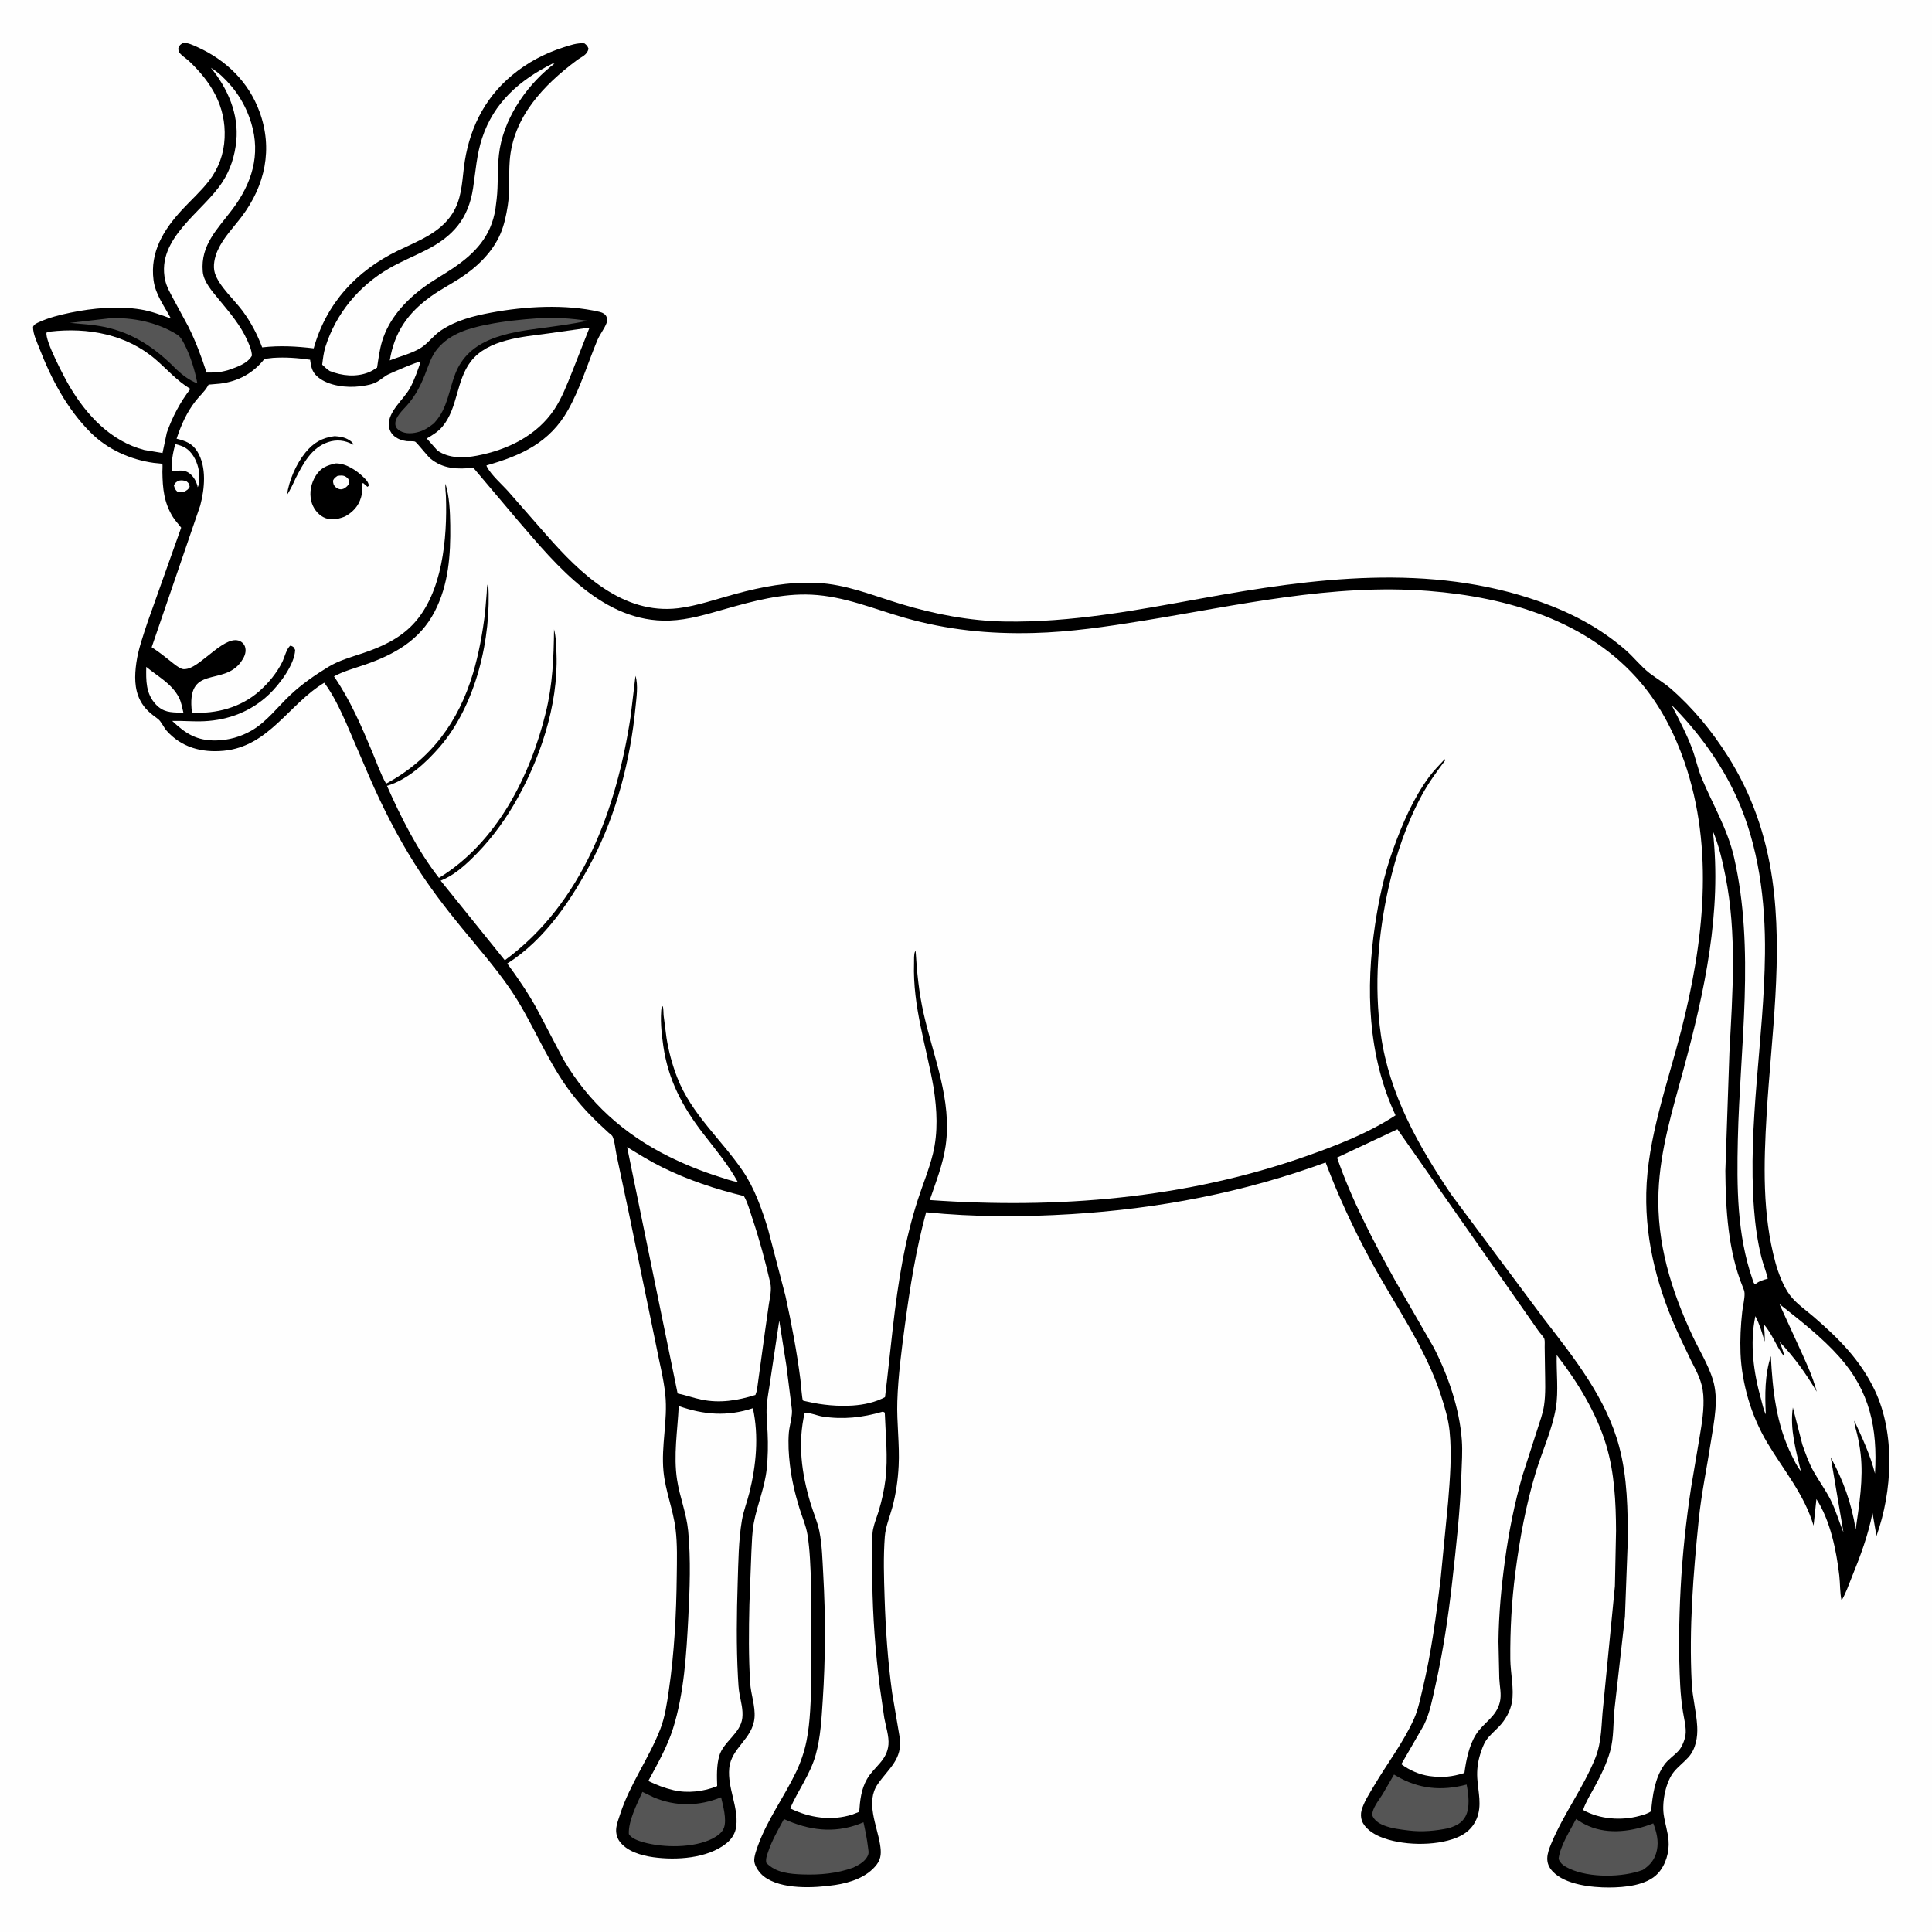 <svg version="1.1" xmlns="http://www.w3.org/2000/svg" style="display: block;" viewBox="0 0 2048 2048" width="1024" height="1024">
<path transform="translate(0,0)" fill="rgb(254,254,254)" d="M -0 -0 L 2048 0 L 2048 2048 L -0 2048 L -0 -0 z"/>
<path transform="translate(0,0)" fill="rgb(0,0,0)" d="M 194.09 45.5 C 198.974 45.011 204.943 47.943 209.36 49.948 C 239.615 63.685 263.453 86.713 275.053 118.296 C 289.517 157.676 281.102 196.509 256.305 229.487 C 247.41 241.317 236.83 251.802 230.694 265.515 C 227.601 272.428 225.395 281.964 227.757 289.469 C 232.203 303.597 248.652 317.956 257.456 330.021 C 266.114 341.887 272.779 354.52 277.909 368.25 C 296.526 366.102 313.963 367.086 332.533 369.27 C 345.864 321.613 377.649 287.176 421.823 265.696 C 442.91 255.443 465.921 247.363 479.311 226.753 C 489.024 211.801 489.661 194.991 491.72 177.827 C 496.356 139.183 512.452 104.944 542.755 79.787 C 559.162 66.166 577.028 56.751 597.276 50.183 C 604.344 47.89 611.99 45.241 619.5 45.94 C 622.104 47.983 622.574 48.468 623.863 51.5 C 622.544 58.345 616.734 59.95 611.608 63.767 C 576.076 90.229 543.81 124.076 540.312 170.5 C 539.128 186.209 540.667 202.748 538.201 218.239 C 536.621 228.165 534.512 238.38 530.559 247.656 C 521.899 267.975 504.752 283.994 486.423 295.695 C 476.581 301.98 466.134 307.438 456.657 314.274 C 431.987 332.068 418.104 352.25 413.18 382.064 C 424.076 377.66 439.564 373.986 448.775 366.892 C 455.533 361.687 460.341 354.965 467.724 350.09 C 483.748 339.511 501.925 334.894 520.585 331.407 C 556.586 324.68 599.433 322.152 635.405 330.553 C 638.375 331.246 641.758 332.79 642.957 335.856 C 643.737 337.85 643.712 340.526 642.961 342.5 C 640.582 348.749 635.826 354.4 633.169 360.789 C 622.958 385.34 615.314 411.041 602.298 434.364 C 582.885 469.148 552.336 483.063 515.665 493.365 L 516.073 494.644 C 520.701 503.621 532.083 513.426 538.956 521.135 L 579.594 567.517 C 615.13 607.88 660.271 651.817 718.924 644.734 C 738.808 642.333 759.982 634.874 779.374 629.64 C 808.264 621.841 835.35 616.629 865.367 617.87 C 896.843 619.171 925.191 631.264 954.883 640.221 C 990.615 651 1027.69 658.194 1065.09 658.84 C 1135.28 660.053 1204.89 646.839 1273.68 634.337 C 1392.17 612.799 1515.63 596.453 1632.02 637.655 C 1665.65 649.561 1696.01 665.458 1723.06 688.94 C 1731.94 696.644 1739.32 706.412 1748.6 713.569 C 1755.91 719.219 1764 723.822 1771.02 729.925 C 1794.71 750.532 1814.87 775.186 1831.59 801.615 C 1856.93 841.672 1871.97 885.179 1878.7 932 C 1890.48 1014 1877.62 1098.67 1872.74 1180.76 C 1869.62 1233.38 1868.02 1287.11 1882.06 1338.41 C 1885.11 1349.57 1890.39 1363.55 1897.37 1372.9 C 1903.89 1381.62 1914.06 1388.55 1922.32 1395.68 C 1949.08 1418.74 1972.16 1441.71 1987.48 1474.06 C 2009.2 1519.94 2006.01 1581.22 1989.13 1628.2 L 1984.95 1603.74 C 1980.27 1627.67 1972.16 1649.22 1963.04 1671.73 C 1959.65 1680.11 1956.78 1688.8 1952.12 1696.59 C 1950.33 1688.23 1950.71 1678.68 1949.73 1670.11 C 1946.67 1643.48 1940.16 1611.77 1925.49 1589.07 L 1922.48 1617.21 C 1912.38 1583.57 1890.84 1558.67 1873.2 1529.08 C 1864.96 1515.26 1857.79 1498.78 1853.31 1483.35 C 1848.73 1467.59 1845.64 1450.81 1845.02 1434.4 C 1844.46 1419.56 1845.23 1405.09 1846.85 1390.33 C 1847.54 1384.07 1849.49 1377.25 1849.31 1371 C 1849.25 1368.73 1848.35 1366.53 1847.5 1364.46 C 1831.84 1326.25 1829.26 1281.9 1828.95 1241.07 L 1833.27 1115.34 C 1836.56 1053.07 1841.32 990.142 1829.01 928.493 C 1825.79 912.374 1822.11 896.122 1815.68 880.942 C 1825.41 966.416 1806.93 1050.95 1784.76 1133 C 1773.07 1176.24 1759.83 1218.39 1758.08 1263.5 C 1755.99 1317.51 1771.46 1367.59 1794.13 1416.05 C 1801.17 1431.09 1810.89 1446.7 1815.72 1462.5 C 1822.12 1483.44 1817.01 1506.25 1813.78 1527.3 C 1809.5 1555.24 1803.55 1583.09 1800.71 1611.23 C 1794.91 1668.7 1790.36 1726.12 1793.3 1783.95 C 1794.1 1799.56 1798.25 1814.63 1799.11 1830 C 1799.75 1841.48 1797.68 1854.03 1789.73 1862.87 C 1784.96 1868.17 1779.01 1872.62 1774.5 1878.11 C 1765.78 1888.74 1761.69 1909.75 1763.56 1923.34 C 1764.84 1932.61 1767.96 1941.67 1768.73 1951 C 1769.74 1963.16 1765.76 1977.03 1757.37 1986 C 1745.44 1998.77 1722.12 2000.77 1705.62 2000.83 C 1687.56 2000.9 1659.34 1997.94 1646.05 1983.99 C 1637.16 1974.65 1639.87 1965.23 1644.27 1954.56 C 1657.32 1922.99 1678.17 1895.55 1690.96 1863.92 C 1698.39 1845.54 1697.22 1827.34 1699.5 1808.05 L 1711.87 1681.25 L 1713.06 1622.68 C 1712.92 1592.34 1711.42 1561.2 1702.65 1531.97 C 1692.36 1497.68 1672.04 1464.51 1650.17 1436.37 C 1649.7 1454.43 1652.23 1474.66 1649.3 1492.32 C 1645.45 1515.45 1634.88 1537.9 1628.09 1560.33 C 1617.58 1595.06 1611.01 1630.77 1606.36 1666.73 C 1602.38 1697.47 1600.72 1727.93 1600.99 1758.92 C 1601.12 1773.09 1605.22 1790.83 1602.7 1804.51 C 1600.92 1814.19 1595.73 1823.22 1588.99 1830.29 C 1584.6 1834.9 1579.24 1839.26 1575.61 1844.5 C 1572.59 1848.87 1570.63 1854.56 1569.07 1859.64 C 1566.47 1868.03 1565.46 1876.23 1565.98 1885 C 1566.86 1899.81 1571.29 1913.88 1565.21 1928.23 C 1561.01 1938.14 1553.64 1944.19 1543.88 1948.12 C 1521.15 1957.27 1485.24 1956.5 1462.81 1946.98 C 1455.29 1943.79 1446.5 1937.95 1443.62 1929.93 C 1442.48 1926.75 1442.39 1922.45 1443.27 1919.21 C 1445.73 1910.13 1451.78 1901.08 1456.53 1893.01 C 1470.3 1869.63 1487.87 1846.79 1498.92 1822.02 C 1503.3 1812.19 1505.4 1801.36 1507.91 1790.93 C 1517.16 1752.49 1522.46 1712.77 1527.14 1673.54 L 1535.01 1592.5 C 1537.03 1567.75 1539.17 1541.78 1536.61 1517 C 1535.29 1504.14 1531.54 1491.81 1527.59 1479.56 C 1510.96 1427.97 1478 1382.59 1452.39 1335.1 C 1434.48 1301.88 1418.55 1267.6 1405.23 1232.28 C 1317.75 1264.24 1228.38 1281.29 1135.6 1287.02 C 1084.67 1290.17 1032.55 1290.21 981.736 1285.05 C 971.018 1324.51 964.693 1364.06 959.26 1404.54 C 955.671 1431.28 952.079 1458.38 951.2 1485.36 C 950.455 1508.24 953.782 1531.32 952.601 1554.07 C 951.834 1568.85 949.756 1583.56 945.901 1597.85 C 943.115 1608.18 938.743 1618.23 937.934 1628.97 C 936.321 1650.39 937.019 1672.37 937.714 1693.83 C 938.804 1727.49 941.147 1761.18 945.718 1794.56 L 953.745 1841.93 C 956.962 1864.78 941.901 1874.77 930.5 1891.17 C 917.319 1910.12 929.617 1935 932.874 1955.07 C 934.169 1963.05 934.469 1969.85 929.295 1976.61 C 919.069 1989.96 901.289 1995.79 885.196 1998.19 C 863.383 2001.43 828.024 2003.44 809.543 1988.96 C 805.222 1985.58 800.058 1978.66 799.563 1972.9 C 799.159 1968.18 801.935 1960.62 803.562 1956.16 C 813.624 1928.55 831.245 1904.82 843.846 1878.49 C 848.855 1868.02 852.621 1856.94 854.918 1845.56 C 859.164 1824.54 859.349 1801.9 860.139 1780.52 L 859.753 1677.75 C 859.047 1660.86 858.672 1643.19 855.91 1626.5 C 854.375 1617.23 850.307 1608.01 847.519 1599.02 C 842.842 1583.95 839.193 1568.47 837.345 1552.8 C 836.03 1541.65 835.302 1529.83 836.232 1518.6 C 836.847 1511.17 840.517 1500.05 839.321 1493 L 833.559 1447.34 L 826.036 1399.87 L 816.556 1463.24 C 815.37 1472.22 813.364 1481.52 812.764 1490.5 C 812.139 1499.88 813.268 1509.48 813.693 1518.87 C 814.268 1531.56 814.078 1544.35 812.764 1557 C 810.693 1576.94 802.766 1594.81 799.101 1614.18 C 797.183 1624.31 797.069 1634.84 796.513 1645.12 L 794.4 1700.71 C 793.749 1728.24 793.483 1756.48 795.205 1783.98 C 795.965 1796.12 800.778 1808.54 799.832 1820.63 C 798.049 1843.43 775.056 1852.63 773.018 1874.48 C 771.082 1895.24 782.791 1915.21 780.51 1935.57 C 779.642 1943.32 775.817 1949.45 769.737 1954.25 C 749.642 1970.13 716.81 1972.11 692.494 1968.73 C 679.835 1966.97 664.2 1962.53 656.5 1951.58 C 654.082 1948.14 652.889 1943.37 653.138 1939.19 C 653.458 1933.85 655.873 1927.76 657.526 1922.67 C 667.751 1891.23 687.948 1863.79 699.904 1833.03 C 704.933 1820.09 706.952 1805.69 708.96 1792.04 C 714.858 1751.93 716.944 1711.1 717.381 1670.6 C 717.558 1654.2 718.155 1637.09 716.125 1620.83 C 713.519 1599.94 705.315 1580.5 703.315 1559.62 C 700.711 1532.44 708.014 1505.6 705.27 1478.5 C 703.557 1461.58 698.955 1444.27 695.786 1427.52 L 666.628 1285.96 L 653.565 1224.43 C 652.399 1218.95 651.595 1209.2 649.197 1204.4 C 648.736 1203.48 646.102 1201.59 645.281 1200.84 L 633.576 1189.95 C 621.823 1178.61 611.031 1166.46 601.491 1153.21 C 577.578 1119.99 563.56 1081.45 540.384 1047.79 C 524.635 1024.92 506.238 1004.06 488.678 982.596 C 471.021 961.009 454.533 939.267 439.604 915.67 C 421.169 886.531 405.249 855.104 391.522 823.484 L 366.472 765.257 C 359.915 750.815 353.235 736.498 343.728 723.722 C 306.03 746.476 284.973 791.382 236.961 795.85 C 213.827 798.003 192.326 792.348 176.602 774.553 C 173.543 771.092 170.808 764.64 167.521 762.198 C 159.506 756.245 153.363 751.667 148.599 742.398 C 142.24 730.023 142.656 716.12 144.505 702.708 C 146.484 688.346 151.759 673.784 156.251 660.02 L 192.048 559.351 C 189.188 555.461 185.833 552.146 183.268 548.018 C 173.759 532.714 172.397 517.767 172.14 500.253 C 172.119 498.779 172.566 492.773 172.039 491.74 C 171.88 491.43 165.277 490.998 163.06 490.693 C 138.227 487.287 113.944 476.409 96.091 458.546 C 71.072 433.516 54.359 401.902 41.726 369.182 C 38.998 362.115 34.992 354.171 35.016 346.5 C 36.208 343.696 38.659 342.71 41.289 341.5 C 51.833 336.649 63.572 333.739 74.914 331.392 C 98.401 326.53 125.197 324.126 149 328.003 C 160.063 329.806 170.701 333.818 181.189 337.631 C 174.064 324.226 164.782 312.421 162.759 296.945 C 158.855 267.078 173.406 243.589 192.865 222.507 C 202.312 212.272 212.776 202.97 221.35 191.947 C 231.785 178.531 237.328 163.138 238.1 146.188 C 239.628 112.657 223.981 87.071 200.319 64.676 C 197.503 62.01 190.966 57.96 189.5 54.601 C 189.016 53.492 189.206 52.2 189.06 51 C 190.592 47.444 190.94 47.393 194.09 45.5 z"/>
<path transform="translate(0,0)" fill="rgb(254,254,254)" d="M 189.49 509.5 C 192.614 508.913 194.522 509.253 197.5 510.046 C 200.276 512.457 200.4 512.403 201.024 516 C 199.783 518.873 198.092 519.645 195.5 521.09 C 193.017 522.118 191.09 521.858 188.5 521.622 C 185.512 518.97 185.427 518.185 184.309 514.5 C 185.958 511.426 186.415 511.222 189.49 509.5 z"/>
<path transform="translate(0,0)" fill="rgb(254,254,254)" d="M 185.865 470.767 C 189.407 471.712 193.047 472.665 196.221 474.562 C 203.661 479.009 208.087 487.629 210.141 495.81 C 211.38 500.744 212.211 512.239 209.522 516.5 L 209.192 514.5 C 207.728 509.698 205.144 505.212 201.183 502.04 C 195.304 497.333 189.011 499.01 181.937 499.619 C 181.646 489.887 183.084 480.072 185.865 470.767 z"/>
<path transform="translate(0,0)" fill="rgb(254,254,254)" d="M 155.036 706.903 C 167.346 717.193 181.98 724.52 189.68 739.394 C 192.149 744.164 193.172 750.236 194.425 755.451 L 191.625 755.414 C 180.802 755.226 172.855 755.015 165.017 746.511 C 154.461 735.059 154.774 721.323 155.036 706.903 z"/>
<path transform="translate(0,0)" fill="rgb(85,85,85)" d="M 116.19 337.396 C 140.294 336.096 167.484 341.771 188.097 354.939 C 191.436 357.073 193.78 361.572 195.543 365.002 C 201.951 377.473 206.633 392.705 209.223 406.468 C 200.364 402.903 193.659 397.82 186.743 391.349 C 165.112 369.211 140.975 352.791 110.269 346.477 C 98.456 344.048 86.07 343.416 74.063 342.285 L 116.19 337.396 z"/>
<path transform="translate(0,0)" fill="rgb(85,85,85)" d="M 680.957 1899.49 L 692.964 1905.28 C 716.607 1915.24 740.842 1914.76 764.385 1905.22 C 766.477 1914.04 770.481 1928.6 767.515 1937.28 C 765.606 1942.86 760.177 1946.34 755.274 1949.01 C 735.213 1959.13 703.298 1958.85 682 1952.87 C 676.884 1951.43 669.305 1948.92 666.609 1944.17 C 665.844 1930.43 675.464 1911.94 680.957 1899.49 z"/>
<path transform="translate(0,0)" fill="rgb(85,85,85)" d="M 1477.73 1881.11 L 1479.99 1882.48 C 1503.79 1896.5 1528.26 1898.75 1554.69 1891.71 C 1556.65 1901.89 1558.56 1915.83 1553.53 1925.36 C 1549.68 1932.68 1543.44 1935.37 1535.94 1937.89 C 1522.09 1940.82 1507.59 1942.16 1493.47 1940.43 C 1484.65 1939.35 1475.32 1938.34 1467 1935.02 C 1461.45 1932.8 1456.9 1929.81 1454.55 1924.19 C 1454.64 1916.67 1461.77 1908.18 1465.7 1901.82 L 1477.73 1881.11 z"/>
<path transform="translate(0,0)" fill="rgb(85,85,85)" d="M 1670.78 1928.16 C 1674.73 1931.15 1679.25 1933.63 1683.79 1935.62 C 1705.5 1945.13 1731.25 1941.29 1752.55 1932.85 C 1756.01 1942.16 1758.45 1951.34 1756.39 1961.29 C 1754.4 1970.94 1749.44 1976.93 1741.5 1982.19 C 1719.88 1990.31 1685.1 1990.72 1664 1981.04 C 1658.76 1978.64 1654.22 1976.12 1652.16 1970.5 C 1653.78 1956.74 1664.33 1940.54 1670.78 1928.16 z"/>
<path transform="translate(0,0)" fill="rgb(85,85,85)" d="M 831.023 1928.32 L 836.087 1930.5 C 862.861 1941.39 888.449 1943.19 915.324 1931.72 C 917.274 1940.46 919.056 1949.22 920.113 1958.12 C 920.425 1960.74 921.188 1963.62 920.28 1966.12 C 917.716 1973.16 910.751 1976.7 904.452 1979.78 C 887.161 1986.02 869.367 1987.61 851.09 1987.01 C 837.364 1986.56 822.171 1985.2 812.329 1974.7 C 811.47 1970.5 812.946 1966.97 814.259 1963.02 C 818.31 1950.84 824.928 1939.57 831.023 1928.32 z"/>
<path transform="translate(0,0)" fill="rgb(85,85,85)" d="M 570.183 337.392 C 587.817 336.149 605.533 337.567 622.996 339.975 C 606.367 343.568 589.36 345.728 572.5 347.977 C 537.395 352.658 496.907 358.916 482.51 396.5 C 475.574 414.607 474.376 432.899 460.738 447.889 L 459.744 448.965 C 455.036 452.626 450.575 455.722 444.8 457.545 C 438.102 459.66 430.153 460.341 423.879 456.685 C 421.322 455.195 419.409 453.114 419.087 450.023 C 418.294 442.398 426.942 434.846 431.5 429.62 C 440.175 419.676 445.403 409.759 450.279 397.546 C 454.197 387.732 457.071 377.447 464.064 369.269 C 477.538 353.512 496.728 347.971 516.37 344.059 C 534.254 340.497 552.023 338.7 570.183 337.392 z"/>
<path transform="translate(0,0)" fill="rgb(254,254,254)" d="M 223.564 71.844 C 227.503 74.282 231.269 77.04 234.663 80.198 C 249.853 94.329 260.193 110.431 266.271 130.252 C 276.659 164.127 266.91 194.632 246.189 222.107 C 230.635 242.731 212.457 259.583 214.919 287.933 C 215.848 298.637 224.794 308.655 231.37 316.656 C 243.013 330.822 255.026 344.539 262.455 361.487 C 264.634 366.46 266.807 371.52 267.048 377 C 262.327 385.708 250.06 389.47 241.271 392.523 L 238.03 393.337 C 231.577 394.944 225.562 394.94 218.95 394.938 C 213.517 378.085 207.521 362.038 199.618 346.173 L 183.687 316.715 C 180.367 310.51 176.58 303.89 175.066 296.956 C 165.322 252.327 215.228 224.79 235.818 192.909 C 244.345 179.705 248.888 165.238 250.463 149.679 C 253.383 120.835 241.298 93.615 223.564 71.844 z"/>
<path transform="translate(0,0)" fill="rgb(254,254,254)" d="M 53.231 351.5 C 93.12 346.876 134.089 354.376 165.066 381.13 C 177.707 392.047 187.252 403.417 201.788 412.275 C 190.935 426.389 182.749 441.889 176.818 458.685 L 172.265 480.25 L 153 477.01 C 117.389 467.762 91.857 440.179 73.663 409.483 C 68.945 401.522 47.267 360.761 49.36 352.5 L 53.231 351.5 z"/>
<path transform="translate(0,0)" fill="rgb(254,254,254)" d="M 1771.99 747.393 C 1799.86 775.346 1824.58 809.145 1840.92 845.128 C 1864.27 896.534 1871.57 955.087 1870.95 1011.11 C 1869.96 1101.31 1852.54 1190.89 1859.31 1281.29 C 1860.58 1298.34 1863.04 1316.28 1867.2 1332.87 C 1869.05 1340.22 1872.01 1347.21 1873.7 1354.6 L 1873.89 1355.5 C 1868.95 1356.77 1865.51 1357.7 1861.35 1360.79 L 1860.5 1361.43 C 1858.58 1360 1858.41 1358.14 1857.66 1355.95 C 1841.22 1308.31 1841.06 1258.07 1842.18 1208.27 C 1844.41 1108.93 1860.6 1006.76 1838.12 908.695 C 1831.23 878.628 1815.56 852.867 1803.85 824.779 C 1799.73 814.879 1797.53 803.832 1793.74 793.673 C 1787.74 777.572 1779.73 762.687 1771.99 747.393 z"/>
<path transform="translate(0,0)" fill="rgb(254,254,254)" d="M 585.49 67.5 L 587.709 67.5 L 583.542 70.74 C 556.032 93.149 532.938 128.003 528.907 163.772 C 527.133 179.505 528.278 195.469 526.486 211.114 L 525.21 221.292 C 520.641 250.525 503.672 268.537 479.855 284.555 C 469.731 291.365 459.019 297.217 449.174 304.476 C 429.563 318.937 412.338 337.829 405.116 361.5 C 402.334 370.62 401.145 380.306 399.714 389.717 C 396.87 391.501 393.955 393.431 390.826 394.671 C 377.373 400.005 362.707 398.493 349.561 393.302 C 346.61 391.536 344.074 388.884 341.534 386.564 C 342.346 380.175 343.07 373.663 345.025 367.5 C 356.16 332.409 380.291 303.213 412.056 284.741 C 424.811 277.324 438.58 271.758 451.715 265.07 C 480.382 250.473 496.545 231.842 501.471 199.497 C 504.201 181.567 505.289 163.956 511.004 146.555 C 523.47 108.595 550.816 84.878 585.49 67.5 z"/>
<path transform="translate(0,0)" fill="rgb(254,254,254)" d="M 623.347 347.5 L 624.624 348.085 L 606.504 394.148 C 601.007 407.709 595.783 421.661 587.647 433.899 C 569.067 461.847 537.95 476.89 505.631 483.037 C 491.56 485.713 476.024 486.075 463.75 477.652 L 452.372 464.815 C 458.367 461.357 464.567 457.522 469.05 452.151 C 485.498 432.44 483.415 403.562 499.074 383.184 C 517.081 359.751 553.628 357.144 580.754 353.51 L 623.347 347.5 z"/>
<path transform="translate(0,0)" fill="rgb(254,254,254)" d="M 1886.31 1382.38 C 1908.25 1399.74 1931.08 1417.38 1949.74 1438.31 C 1982.23 1474.75 1990.41 1514.41 1987.57 1562.06 C 1982.63 1542.33 1974.14 1524.41 1965.66 1506.01 C 1965.85 1510.84 1967.62 1515.87 1968.72 1520.59 C 1970.31 1527.34 1971.52 1534.05 1972.33 1540.94 C 1975.44 1567.65 1970.87 1594.8 1967.13 1621.2 C 1962.51 1592.88 1954.16 1569.98 1940.66 1544.75 L 1954.15 1624.39 C 1949.34 1612.86 1946.23 1601.2 1940.52 1589.91 C 1935.21 1579.39 1928.22 1570.02 1922.48 1559.79 C 1917.45 1550.83 1914.03 1541.04 1910.6 1531.39 L 1900.52 1492.04 C 1897.14 1514.45 1903.83 1537.76 1908.99 1559.38 C 1905.08 1554.89 1902.08 1548.29 1899.42 1542.98 C 1883.01 1510.2 1878.97 1473.6 1877.18 1437.53 C 1870.71 1457.37 1870.83 1478.66 1871.84 1499.28 C 1869.35 1494.69 1868.25 1488.4 1866.83 1483.36 C 1858.88 1455.31 1854.63 1424.07 1860.78 1395.18 C 1865.3 1403.87 1867.89 1412.77 1870.63 1422.15 C 1870.95 1416.02 1870.36 1410.04 1869.8 1403.94 C 1878.84 1414.21 1882.9 1427.35 1891.2 1437.83 C 1891.18 1433.69 1887.87 1426.51 1886.54 1422.46 C 1902.15 1438.92 1914.26 1455.76 1925.82 1475.3 C 1921.27 1457.76 1913.05 1441.04 1905.57 1424.59 L 1886.31 1382.38 z"/>
<path transform="translate(0,0)" fill="rgb(254,254,254)" d="M 719.491 1490.48 C 746.12 1499.83 770.983 1501.76 798.106 1492.78 C 804.538 1522.31 801.594 1553.46 794.337 1582.49 C 791.928 1592.13 788.17 1601.55 786.5 1611.34 C 782.837 1632.82 782.689 1655.8 781.987 1677.54 C 780.912 1710.83 780.476 1744.62 782.265 1777.89 C 782.586 1783.86 782.874 1790.12 783.958 1796 C 785.498 1804.35 787.839 1812.47 786.9 1821.04 C 785.092 1837.56 766.759 1846.14 762.382 1861.53 C 759.507 1871.65 759.903 1882.92 760.232 1893.33 C 746.285 1899.2 728.67 1901.18 713.918 1897.65 C 704.345 1895.35 696.08 1892.25 687.231 1887.92 C 697.028 1869.65 707.221 1852.02 713.5 1832.11 C 725.095 1795.33 727.674 1753.05 729.632 1714.65 C 731.182 1684.26 732.398 1653.27 729.501 1622.93 C 727.682 1603.9 720.55 1587.08 717.713 1568.56 C 713.77 1542.81 718.272 1516.33 719.491 1490.48 z"/>
<path transform="translate(0,0)" fill="rgb(254,254,254)" d="M 664.749 1215.97 C 676.808 1223.31 688.786 1230.82 701.446 1237.09 C 729.282 1250.88 758.415 1260.53 788.53 1267.84 C 792.533 1274.61 794.721 1283.17 797.23 1290.61 C 804.899 1313.37 811.128 1336.39 816.5 1359.79 C 818.224 1367.3 816.144 1374.99 815.041 1382.5 L 811.13 1410 L 802.651 1471.76 C 802.247 1474.3 801.746 1476.32 800.775 1478.73 C 781.791 1484.6 763.306 1487.72 743.494 1483.64 C 734.989 1481.88 726.869 1478.88 718.316 1477.14 L 664.749 1215.97 z"/>
<path transform="translate(0,0)" fill="rgb(254,254,254)" d="M 935.547 1496.5 C 936.863 1496.67 936.028 1496.48 937.915 1497.5 C 938.715 1520.87 941.469 1544.88 938.649 1568.16 C 937.31 1579.21 934.849 1590.25 931.698 1600.92 C 929.756 1607.49 926.923 1614.12 925.54 1620.82 C 924.326 1626.7 924.81 1633.64 924.717 1639.69 L 924.684 1676.38 C 925.126 1713.98 928.021 1751 932.64 1788.3 L 937.361 1821.01 C 938.895 1829.77 942.566 1840.55 941.801 1849.35 C 940.325 1866.33 926.578 1872.78 919.046 1885.92 C 912.863 1896.7 911.647 1908.52 910.812 1920.64 L 903.51 1923.5 C 881.363 1930.52 858.127 1927.02 837.596 1916.98 C 846.025 1897.73 858.98 1880.78 864.71 1860.13 C 869.906 1841.41 870.851 1821.98 872.127 1802.7 C 875.063 1758.33 875.202 1713.27 872.673 1668.88 C 871.813 1653.8 871.515 1638.04 868.572 1623.23 C 866.555 1613.08 862.059 1603.11 859.103 1593.17 C 849.707 1561.56 845.478 1530.23 852.962 1497.83 C 857.426 1496.96 866.548 1500.75 871.617 1501.54 C 893.865 1505 914.033 1502.71 935.547 1496.5 z"/>
<path transform="translate(0,0)" fill="rgb(254,254,254)" d="M 1481.33 1197.05 L 1631.37 1411.64 C 1632.67 1413.31 1636.54 1417.47 1637.11 1419.41 C 1637.73 1421.53 1637.35 1425.7 1637.42 1428.01 L 1637.75 1450.82 C 1637.87 1463.7 1638.62 1477.29 1636.72 1490.04 C 1635.48 1498.34 1632.3 1506.91 1629.76 1514.89 L 1614 1563.74 C 1605.57 1593.07 1599.51 1623.11 1595.4 1653.33 C 1591.47 1682.17 1588.74 1711 1588.43 1740.11 L 1589.3 1779.49 C 1589.67 1787.73 1591.88 1796.08 1589.93 1804.22 C 1586.07 1820.36 1572.37 1826 1564.34 1839.01 C 1557.24 1850.5 1554.05 1866.17 1552.34 1879.43 C 1538.94 1883.63 1529.1 1884.57 1515.11 1882.71 C 1504.24 1881.06 1494.27 1876.6 1485.46 1870.15 L 1509.49 1828.5 C 1515.78 1815.61 1518.36 1801.22 1521.49 1787.3 C 1529.64 1751.1 1535.27 1713.79 1539.39 1676.92 C 1543.6 1639.23 1547.84 1601.78 1549.12 1563.83 C 1549.53 1551.63 1550.49 1538.88 1549.61 1526.7 C 1547.19 1493.21 1535.12 1458.18 1519.86 1428.5 L 1478.42 1356.53 C 1455.44 1314.93 1432.89 1272.11 1417.33 1227.1 L 1481.33 1197.05 z"/>
<path transform="translate(0,0)" fill="rgb(254,254,254)" d="M 289.376 379.369 C 302.716 378.474 315.518 379.448 328.724 381.336 L 328.901 382.543 L 329.216 384.5 C 330.24 391.295 332.003 395.669 337.5 400.132 C 348.572 409.121 367.793 411.291 381.605 409.497 L 383.5 409.234 C 389.343 408.461 395.277 407.415 400.416 404.331 C 404.349 401.971 407.755 398.649 411.92 396.713 C 416.548 394.562 442.82 383.007 445.954 383.365 C 442.678 392.811 439.5 402.362 434.719 411.179 C 428.081 423.423 411.178 436.115 412.194 450.961 C 412.892 461.161 421.675 466.449 431 467.622 C 433.491 467.935 437.773 467.401 439.962 468.14 C 441.611 468.697 452.982 483.367 456.041 485.915 C 469.685 497.278 485.007 497.578 501.754 495.849 L 549.128 551.893 C 590.335 599.845 639.672 660.336 709.597 657.841 C 729.959 657.114 749.375 651.041 768.844 645.538 C 798.576 637.134 828.908 628.885 860.108 630.362 C 895.095 632.017 925.955 645.46 959.149 654.913 C 1004.47 667.821 1048.63 672.219 1095.61 671.003 C 1134.66 669.993 1173.02 664.286 1211.5 658.047 C 1311.89 641.771 1412.13 618.359 1514.59 626.434 C 1597.88 632.998 1684.08 658.039 1739.68 724.074 C 1760.29 748.544 1775.09 777.384 1785.52 807.492 C 1817.62 900.099 1805.89 999.719 1782.03 1092.78 C 1767.79 1148.35 1746.28 1206.87 1745.12 1264.64 C 1744.06 1318.01 1758.01 1368.57 1780.33 1416.71 L 1792.42 1441.93 C 1798.73 1454.48 1804.48 1464.22 1805.56 1478.71 C 1806.66 1493.55 1804.1 1508.68 1801.66 1523.25 L 1792.67 1576.62 C 1787.24 1612.24 1783.4 1648.29 1781.51 1684.27 C 1779.71 1718.51 1779.28 1752.91 1781.12 1787.15 C 1781.61 1796.39 1782.58 1805.46 1784.01 1814.61 C 1785.19 1822.17 1787.86 1831.86 1786.68 1839.44 C 1785.89 1844.49 1783.05 1851.74 1779.65 1855.59 C 1774.86 1861.01 1768.32 1864.9 1764.12 1870.85 C 1754.16 1884.94 1751.73 1903.24 1750.26 1919.95 C 1747.07 1922.5 1741.94 1923.84 1738 1924.93 C 1718.66 1930.23 1695.73 1928.55 1678.12 1918.67 C 1681.03 1909.98 1686.21 1901.8 1690.57 1893.76 C 1697.08 1881.73 1703.07 1869.69 1706.8 1856.49 C 1710.97 1841.74 1709.85 1825.69 1711.56 1810.53 L 1722.51 1713.62 L 1725.44 1634.9 C 1725.66 1601.11 1725.13 1566.22 1716.36 1533.38 C 1702.73 1482.33 1668.95 1439.86 1637.21 1398.82 L 1538.16 1265.94 C 1503.23 1213.95 1472.81 1160.13 1463.81 1097.14 C 1456.35 1044.94 1460.67 990.663 1472.28 939.371 C 1479.77 906.272 1491.17 872.288 1507.47 842.47 C 1514.63 829.383 1523.07 817.875 1531.97 806 L 1531.5 804.756 C 1525.89 810.821 1519.8 816.854 1514.91 823.5 C 1497.96 846.51 1486.41 873.651 1476.76 900.39 C 1467.46 926.14 1461.73 952.973 1457.67 980 C 1447.47 1047.87 1449.86 1119.21 1479.34 1182.27 C 1451.3 1200.79 1416.9 1214.2 1385.25 1225.37 C 1256.57 1270.79 1121.1 1281.64 985.6 1272.11 C 992.101 1252.83 999.546 1234.61 1002.45 1214.31 C 1009.31 1166.3 989.478 1120.34 979.114 1074.42 C 974.081 1052.13 971.989 1030.79 970.601 1008 L 970.062 1008.66 C 968.574 1011.16 969.028 1017.92 968.925 1021.04 C 967.416 1067.12 981.954 1108.61 989.71 1153.28 C 993.27 1176.51 994.558 1200 988.954 1223 C 984.892 1239.68 978.232 1255.43 972.966 1271.71 C 966.351 1292.17 961.044 1313.73 957.032 1334.84 C 947.84 1383.22 944.18 1432.23 938.156 1481.01 C 927.794 1486.58 915.737 1489.12 904.084 1489.92 C 888.631 1490.98 871.526 1489.41 856.455 1485.92 C 855.766 1485.76 851.479 1484.92 851.165 1484.59 C 850.239 1483.64 848.84 1465.25 848.488 1462.47 C 844.71 1432.62 839.112 1403.41 832.689 1374.02 L 814.15 1302.99 C 807.62 1281.78 799.984 1259.75 787.412 1241.28 C 764.521 1207.64 733.04 1181.14 717.936 1142.35 C 712.623 1128.71 708.878 1114.72 706.536 1100.26 L 703.432 1076.21 C 703.215 1074.08 703.384 1068.78 702.588 1067 C 702.393 1066.56 701.863 1066.37 701.5 1066.06 C 699.525 1079.75 701.177 1095.31 703.151 1108.91 C 708.369 1144.84 723.454 1173.21 745.389 1201.62 C 758.288 1218.32 771.95 1234.5 782.14 1253.08 C 775.119 1251.87 767.679 1249.16 760.868 1246.98 C 743.026 1241.27 725.79 1234.28 709 1225.97 C 661.651 1202.53 623.695 1168.4 597.049 1122.71 L 569.013 1069.28 C 559.851 1052.64 548.897 1036.65 537.689 1021.35 C 577.698 996.371 606.588 952.629 627.981 911.729 C 653.57 862.804 668.283 804.998 673.611 750.223 C 674.619 739.851 676.75 726.274 673.632 716.387 L 668.539 759.152 C 653.67 857.199 617.783 957.114 535.116 1017.94 L 467.12 933.532 C 479.64 928.527 489.667 920.202 499.318 910.936 C 516.973 893.987 532.163 874.279 544.562 853.203 C 572.044 806.489 591.882 748.002 589.915 693.349 C 589.601 684.63 589.498 675.573 587.3 667.093 C 587.001 697.138 585.768 725.826 578.603 755.156 C 562.053 822.908 526.514 893.247 465.334 930.601 C 442.9 902.057 424.839 866.071 410.207 833.024 C 431.82 826.724 451.252 808.847 465.698 792.26 C 504.601 747.591 521.22 676.326 517.538 618.119 C 515.86 621.047 516.154 625.081 515.94 628.447 L 514.256 648.776 C 511.657 670.579 507.684 692.575 501.428 713.643 C 486.188 764.975 456.72 805.213 409.255 830.701 C 403.365 820.317 399.284 808.294 394.652 797.25 C 382.863 769.14 371.363 742.28 354.067 717.008 C 364.006 711.526 375.936 708.339 386.65 704.653 C 417.835 693.924 444.95 678.777 460.699 648.44 C 475.553 619.827 477.742 588.26 477.285 556.605 C 477.078 542.283 476.457 526.462 472.188 512.75 C 471.704 517.117 472.574 522.085 472.721 526.511 C 474.167 570.018 469.332 628.629 437.716 661.902 C 423.186 677.193 404.48 685.718 384.776 692.34 C 372.316 696.527 359.303 700.066 348 706.959 C 333.733 715.659 319.847 725.263 307.673 736.756 C 294.381 749.305 282.465 765.388 266.464 774.529 C 255.007 781.073 242.376 784.651 229.173 784.899 C 208.723 785.284 196.781 777.779 182.539 764.183 C 193.809 763.924 205.101 765.041 216.352 764.522 C 242.299 763.325 266.167 754.129 285.133 736.152 C 296.159 725.702 312.252 704.578 312.87 689 C 311.275 685.671 311.397 685.747 308 684.318 C 304.014 686.658 301.503 697.13 299.247 701.682 C 293.491 713.297 284.575 724.119 274.879 732.667 C 255.244 749.977 229.278 756.903 203.48 755.389 C 197.089 703.521 236.303 728.145 255.452 701.622 C 258.585 697.283 261.116 692.352 260.089 686.879 C 259.577 684.15 257.938 681.782 255.602 680.295 C 240.306 670.556 214.512 705.44 198.695 708.887 C 196.884 709.282 194.574 709.641 192.782 708.978 C 188.692 707.466 184.474 703.789 181.06 701.104 C 174.855 696.224 168.802 691.271 162.156 686.985 L 160.774 686.102 L 212.251 535.89 C 216.964 518.128 219.218 495.129 209.276 478.831 C 203.803 469.86 196.715 467.432 187.189 465.048 C 192.052 450.406 197.903 437.1 207.498 424.872 C 211.5 419.771 216.869 415.072 220.103 409.478 L 221.077 407.735 L 233.185 406.685 C 252.415 404.393 268.461 395.625 280.392 380.406 L 289.376 379.369 z"/>
<path transform="translate(0,0)" fill="rgb(0,0,0)" d="M 354.762 462.34 C 360.374 462.756 365.231 463.403 370.132 466.5 C 372.254 467.842 374.052 469.037 374.587 471.5 L 373.686 471.017 C 365.353 466.661 356.855 465.681 347.819 468.689 C 330.114 474.582 321.559 491.25 313.549 506.657 C 310.762 512.774 307.833 519.111 304.189 524.76 C 306.362 509.216 313.852 491.916 323.743 479.745 C 332.17 469.375 341.462 463.953 354.762 462.34 z"/>
<path transform="translate(0,0)" fill="rgb(0,0,0)" d="M 355.987 491.232 C 367.087 491.098 378.527 499.014 386.036 506.529 C 388.327 508.822 390.887 511.608 390.904 515 L 389.5 516.075 L 385 512.076 L 383.933 512.5 C 384.109 517.569 384.109 522.505 382.661 527.418 C 379.928 536.689 374.082 542.753 365.909 547.398 L 364.423 547.989 C 357.465 550.624 349.649 551.833 342.807 548.241 C 336.458 544.909 331.732 538.298 330.023 531.438 C 327.668 521.987 329.716 512.169 334.906 504.012 C 340.189 495.711 346.85 493.178 355.987 491.232 z"/>
<path transform="translate(0,0)" fill="rgb(254,254,254)" d="M 357.676 504.5 C 360.988 503.877 364.252 503.62 367.146 505.743 C 369.64 507.572 370.051 509.084 370.278 512 C 368.73 515.104 367.447 516.178 364.5 517.961 C 363.669 518.256 362.879 518.584 361.984 518.673 C 359.856 518.887 357.476 517.904 355.914 516.5 C 353.504 514.334 353.176 512.486 352.981 509.5 C 354.297 506.739 355.25 506.257 357.676 504.5 z"/>
</svg>